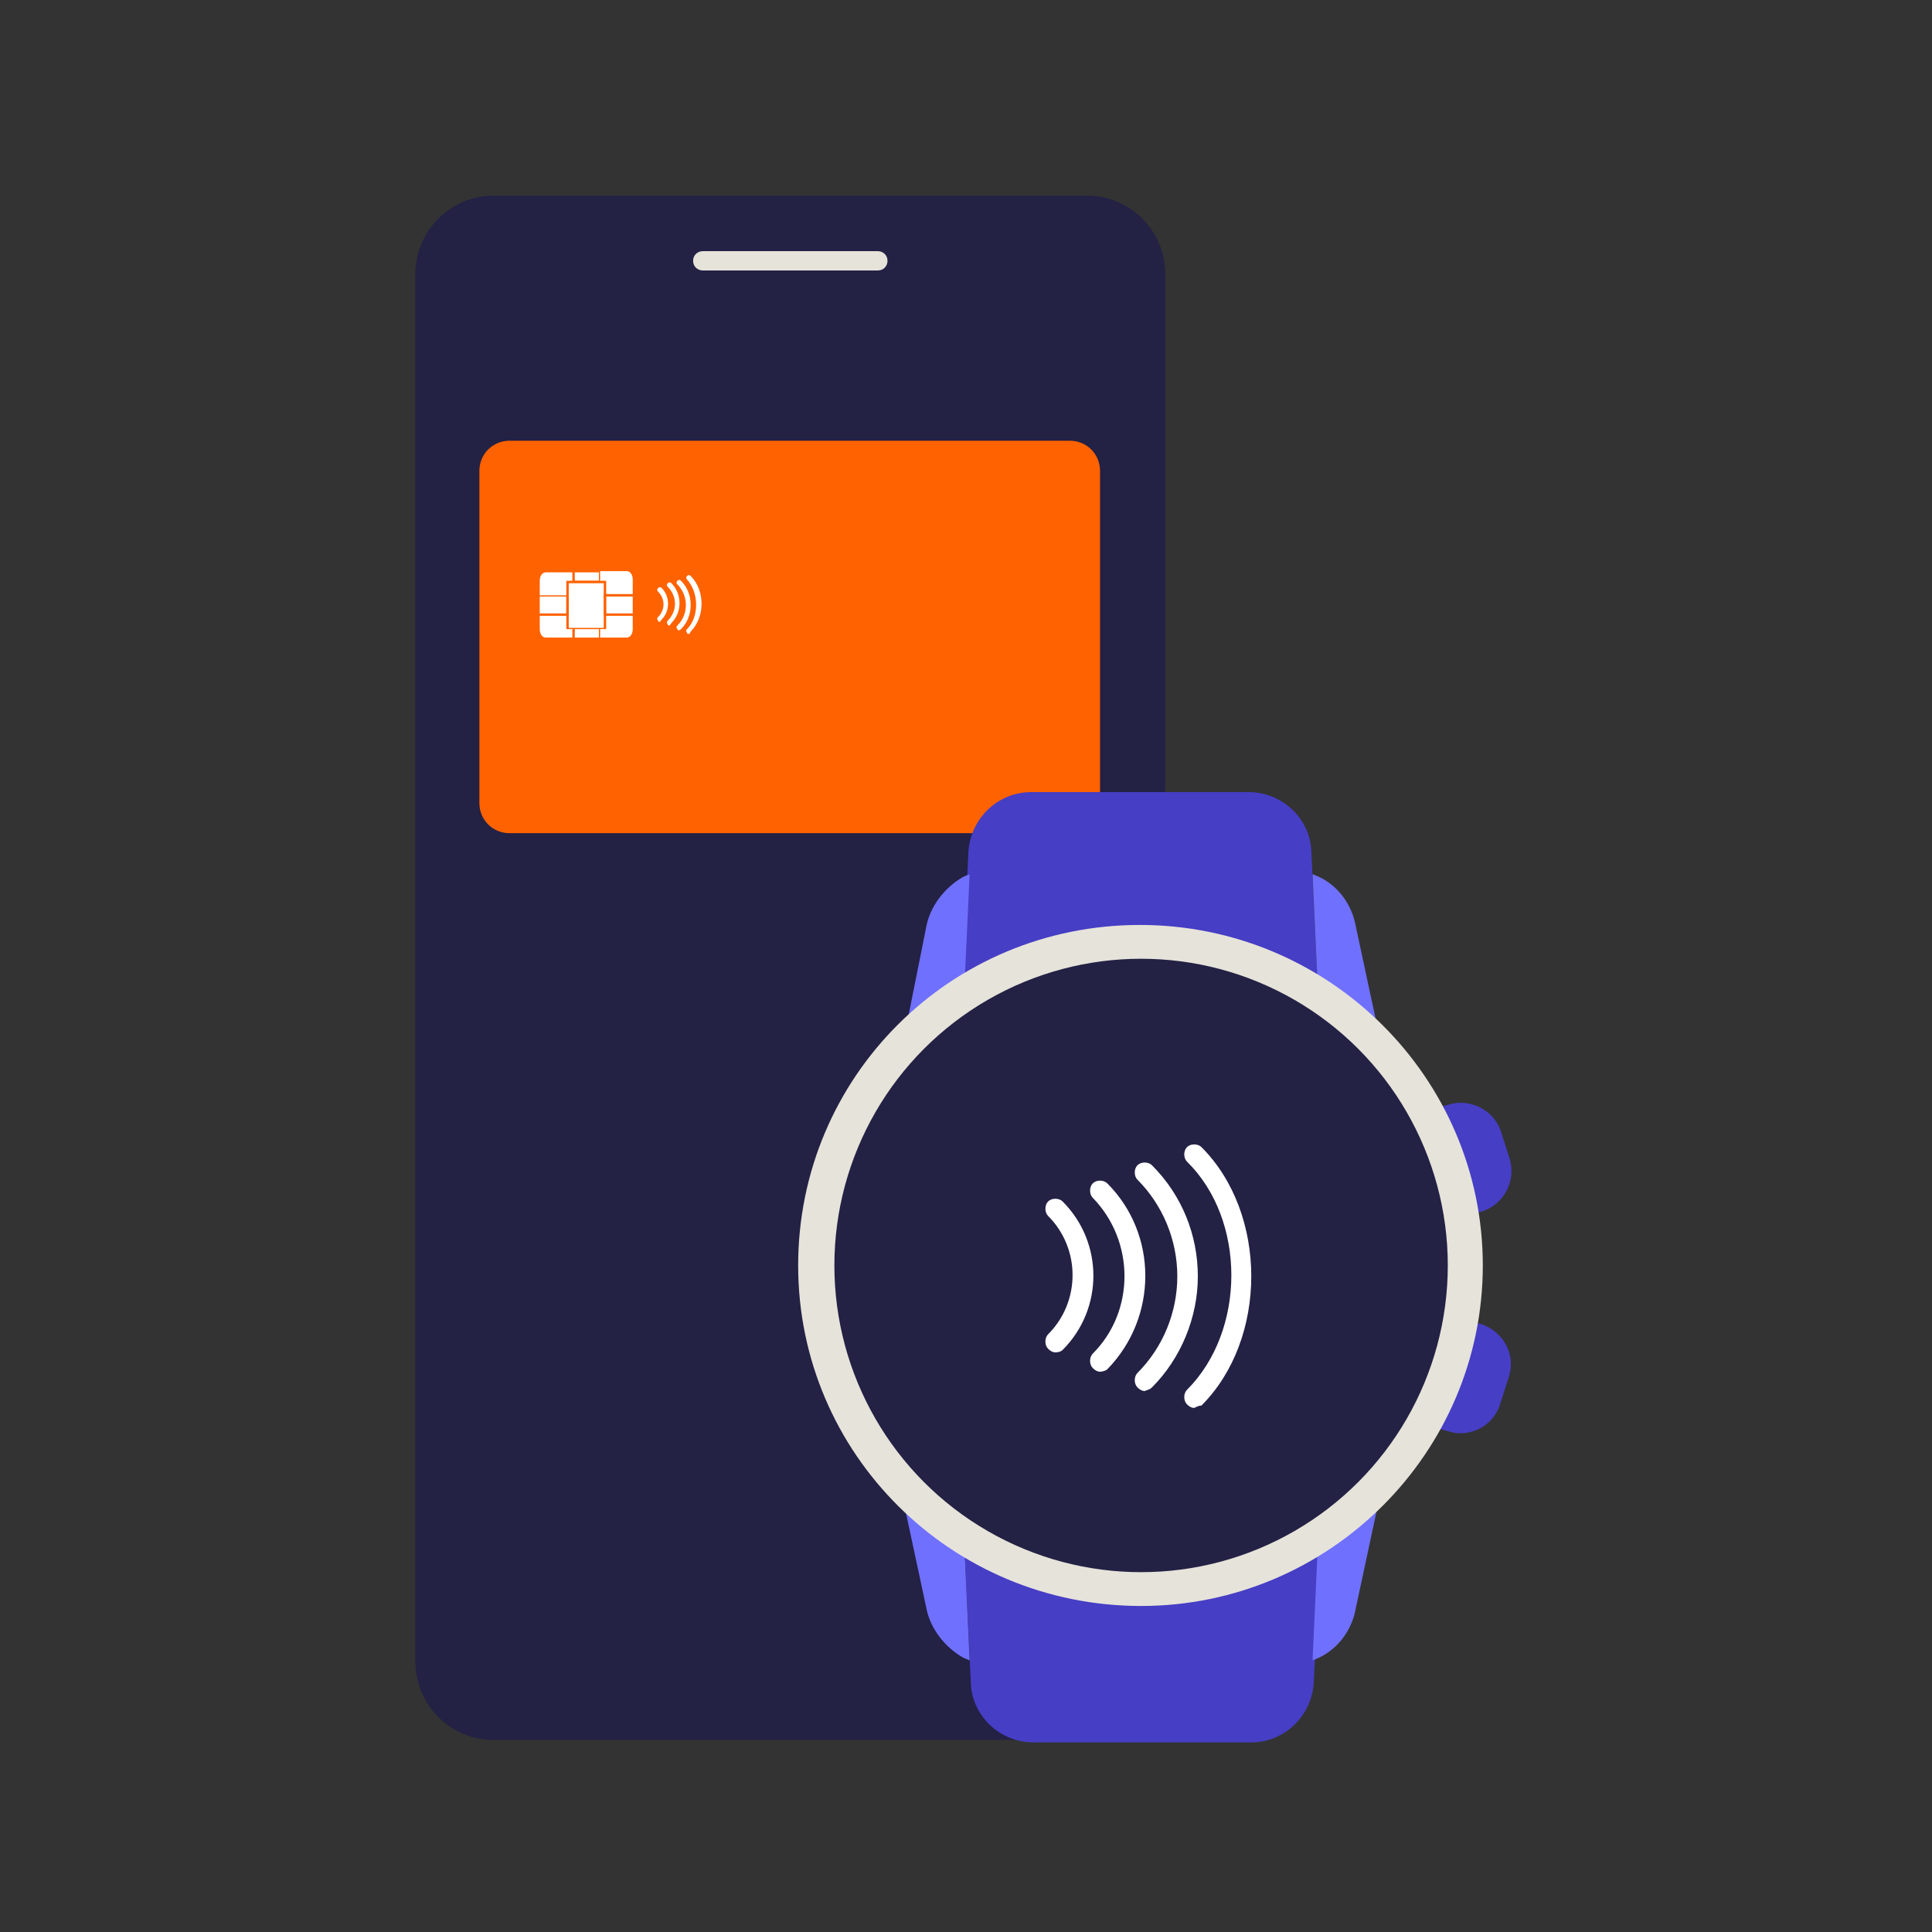 <?xml version="1.0" encoding="utf-8"?>
<!-- Generator: Adobe Illustrator 27.0.1, SVG Export Plug-In . SVG Version: 6.00 Build 0)  -->
<svg version="1.1" id="Ebene_1" xmlns="http://www.w3.org/2000/svg" xmlns:xlink="http://www.w3.org/1999/xlink" x="0px" y="0px"
	 viewBox="0 0 160 160" style="enable-background:new 0 0 160 160;" xml:space="preserve">
<rect x="0" y="0" width="160" height="160" fill="#333333" stroke="none"/>
<style type="text/css">
	.st0{fill-rule:evenodd;clip-rule:evenodd;fill:#232144;}
	.st1{fill-rule:evenodd;clip-rule:evenodd;fill:#E6E3DA;}
	.st2{fill:#FF6200;}
	.st3{fill:#FFFFFF;}
	.st4{fill:#463EC5;}
	.st5{fill:#7070FF;}
	.st6{fill:#E6E3DA;}
	.st7{fill:#232144;}
	.st8{fill:none;}
</style>
<g>
	<g>
		<path class="st0" d="M90,144.1H40.9c-3.6,0-6.5-2.9-6.5-6.5V22.7c0-3.6,2.9-6.5,6.5-6.5H90c3.6,0,6.5,2.9,6.5,6.5v114.9
			C96.5,141.2,93.6,144.1,90,144.1z"/>
		<path class="st0" d="M90,141.5h-49c-2.5,0-4.4-2-4.4-4.4V23.3c0-2.5,2-4.4,4.4-4.4h49c2.5,0,4.4,2,4.4,4.4V137
			C94.4,139.5,92.4,141.5,90,141.5z"/>
		<path class="st0" d="M74.8,24.1H56.1c-3,0-5.3-2.4-5.3-5.3l0,0h8.5h20.8l0,0C80.1,21.7,77.7,24.1,74.8,24.1z"/>
		<path class="st1" d="M58.2,20.8h14.5c0.4,0,0.8,0.3,0.8,0.8l0,0c0,0.4-0.3,0.8-0.8,0.8H58.2c-0.4,0-0.8-0.3-0.8-0.8l0,0
			C57.4,21.1,57.8,20.8,58.2,20.8z"/>
	</g>
	<g>
		<path class="st2" d="M91.1,39l0,27.5c0,1.4-1.1,2.5-2.5,2.5l-46.4,0c-1.4,0-2.5-1.1-2.5-2.5l0-27.5c0-1.4,1.1-2.5,2.5-2.5l46.4,0
			C90,36.5,91.1,37.6,91.1,39z"/>
		<path class="st3" d="M47.4,51h-2.7v1.1c0,0.4,0.2,0.7,0.5,0.7h2.2V51L47.4,51z"/>
		<path class="st3" d="M52.4,51h-2.7v1.8h2.2c0.3,0,0.5-0.3,0.5-0.7L52.4,51L52.4,51z"/>
		<rect x="50.2" y="49.4" class="st3" width="2.2" height="1.4"/>
		<rect x="44.7" y="49.4" class="st3" width="2.2" height="1.4"/>
		<rect x="47.6" y="47.4" class="st3" width="2" height="0.7"/>
		<rect x="47.6" y="52.1" class="st3" width="2" height="0.7"/>
		<path class="st3" d="M49.7,49.2h2.7V48c0-0.4-0.2-0.7-0.5-0.7h-2.2V49.2L49.7,49.2z"/>
		<path class="st3" d="M47.4,47.4h-2.2c-0.3,0-0.5,0.3-0.5,0.7v1.2h2.7V47.4z"/>
		<polygon class="st3" points="47.1,52.1 47.1,48.2 50,48.2 50,52.1 		"/>
		<path class="st2" d="M46.9,52.1l0-4h3.3l0,4H46.9z M47.1,48.3l0,3.7H50l0-3.7H47.1z"/>
		<g>
			<path class="st3" d="M54.6,51.5c0,0-0.1,0-0.1-0.1c-0.1-0.1-0.1-0.2,0-0.3c0.6-0.6,0.6-1.5,0-2.1c-0.1-0.1-0.1-0.2,0-0.3
				s0.2-0.1,0.3,0c0.7,0.7,0.7,1.9,0,2.6C54.7,51.5,54.6,51.5,54.6,51.5L54.6,51.5z"/>
			<path class="st3" d="M55.4,51.8c0,0-0.1,0-0.1-0.1c-0.1-0.1-0.1-0.2,0-0.3c0.8-0.8,0.8-2,0-2.8c-0.1-0.1-0.1-0.2,0-0.3
				c0.1-0.1,0.2-0.1,0.3,0c0.9,0.9,0.9,2.4,0,3.3C55.5,51.8,55.4,51.8,55.4,51.8L55.4,51.8z"/>
			<path class="st3" d="M56.2,52.2c0,0-0.1,0-0.1-0.1c-0.1-0.1-0.1-0.2,0-0.3c0.5-0.5,0.7-1.1,0.7-1.7c0-0.7-0.3-1.3-0.7-1.7
				c-0.1-0.1-0.1-0.2,0-0.3c0.1-0.1,0.2-0.1,0.3,0c0.5,0.5,0.8,1.2,0.8,2c0,0.8-0.3,1.5-0.8,2C56.3,52.2,56.2,52.2,56.2,52.2
				L56.2,52.2z"/>
			<path class="st3" d="M57,52.5c0,0-0.1,0-0.1-0.1c-0.1-0.1-0.1-0.2,0-0.3c1-1,1-3,0-4.1c-0.1-0.1-0.1-0.2,0-0.3
				c0.1-0.1,0.2-0.1,0.3,0c1.2,1.2,1.2,3.4,0,4.6C57.1,52.5,57.1,52.5,57,52.5L57,52.5z"/>
		</g>
	</g>
	<g>
		<path class="st4" d="M94.5,77c5.2,0,10.2,1.4,14.6,4.1l-0.5-10.6c-0.1-2.7-2.4-4.9-5.2-4.9h-18c-2.8,0-5,2.2-5.2,4.9l-0.5,10.6
			C84.2,78.4,89.3,77,94.5,77C94.4,77,94.5,77,94.5,77z"/>
		<path class="st4" d="M94.5,132.9c-5.2,0-10.2-1.4-14.6-4.1l0.5,10.6c0.1,2.7,2.4,4.9,5.2,4.9h18c2.8,0,5-2.2,5.2-4.9l0.5-10.6
			C104.7,131.5,99.7,132.9,94.5,132.9L94.5,132.9L94.5,132.9z"/>
		<path class="st4" d="M122.1,100.5l0.7-0.2c1.8-0.6,2.8-2.6,2.2-4.4l-0.7-2.2c-0.6-1.8-2.6-2.8-4.4-2.2l-0.7,0.2
			c0.4,0.8,0.8,1.6,1.2,2.4C121.2,96.2,121.8,98.3,122.1,100.5C122.2,100.5,122.1,100.5,122.1,100.5z"/>
		<path class="st4" d="M122.8,109.7l-0.7-0.2c-0.4,2.2-1,4.3-1.8,6.4c-0.4,0.8-0.7,1.6-1.2,2.4l0.7,0.2c0.4,0.1,0.7,0.2,1.1,0.2
			c1.5,0,2.8-0.9,3.3-2.3l0.7-2.2C125.6,112.3,124.6,110.4,122.8,109.7L122.8,109.7z"/>
		<path class="st5" d="M109.1,81.1c1.7,1.3,2.4,1.5,5,4.1l-1.8-8.4c-0.3-1.8-1.4-3.4-3.1-4.2l-0.5-0.2L109.1,81.1
			C109.1,81.1,109.1,81.1,109.1,81.1z"/>
		<path class="st5" d="M79.9,81.1L79.9,81.1l0.4-8.7l-0.5,0.2c-1.6,0.9-2.8,2.5-3.1,4.2L75,85.3C77.7,82.5,77.7,82.4,79.9,81.1z"/>
		<path class="st5" d="M109.1,128.8c1.7-1.3,2.4-1.5,5-4.1l-1.8,8.4c-0.3,1.8-1.4,3.4-3.1,4.2l-0.5,0.2L109.1,128.8
			C109.1,128.8,109.1,128.8,109.1,128.8z"/>
		<path class="st5" d="M79.9,128.8L79.9,128.8l0.4,8.7l-0.5-0.2c-1.6-0.9-2.8-2.5-3.1-4.2l-1.8-8.4
			C77.7,127.5,77.7,127.5,79.9,128.8z"/>
		<path class="st6" d="M94.5,133c15.6,0,28.3-12.7,28.3-28.2s-12.7-28.2-28.4-28.2s-28.3,12.6-28.3,28.2S78.8,133,94.5,133L94.5,133
			z M94.5,81.5c12.9,0,23.4,10.4,23.4,23.3s-10.5,23.3-23.4,23.3s-23.4-10.4-23.4-23.3S81.6,81.5,94.5,81.5z"/>
		<circle class="st7" cx="94.5" cy="104.8" r="25.4"/>
	</g>
	<g>
		<path class="st3" d="M87.4,112c-0.2,0-0.4-0.1-0.6-0.3c-0.3-0.3-0.3-0.9,0-1.2c2.7-2.7,2.7-7.1,0-9.8c-0.3-0.3-0.3-0.9,0-1.2
			s0.9-0.3,1.2,0c3.4,3.4,3.4,8.9,0,12.3C87.9,111.9,87.7,112,87.4,112L87.4,112z"/>
		<path class="st3" d="M91.1,113.6c-0.2,0-0.4-0.1-0.6-0.3c-0.3-0.3-0.3-0.9,0-1.2c3.5-3.5,3.5-9.3,0-12.9c-0.3-0.3-0.3-0.9,0-1.2
			s0.9-0.3,1.2,0c4.2,4.2,4.2,11.1,0,15.4C91.6,113.5,91.3,113.6,91.1,113.6L91.1,113.6z"/>
		<path class="st3" d="M94.8,115.2c-0.2,0-0.4-0.1-0.6-0.3c-0.3-0.3-0.3-0.9,0-1.2c2.1-2.1,3.3-5,3.3-8s-1.2-5.9-3.3-8
			c-0.3-0.3-0.3-0.9,0-1.2s0.9-0.3,1.2,0c2.5,2.5,3.8,5.8,3.8,9.2s-1.4,6.8-3.8,9.2C95.2,115.1,95,115.1,94.8,115.2L94.8,115.2z"/>
		<path class="st3" d="M98.9,116.6c-0.2,0-0.4-0.1-0.6-0.3c-0.3-0.3-0.3-0.9,0-1.2c4.9-4.9,4.9-14.1,0-18.9c-0.3-0.3-0.3-0.9,0-1.2
			c0.3-0.3,0.9-0.3,1.2,0c5.5,5.5,5.5,15.9,0,21.4C99.3,116.4,99.1,116.5,98.9,116.6L98.9,116.6z"/>
	</g>
</g>
<rect x="-0.2" y="0.2" class="st8" width="160" height="160"/>
</svg>
